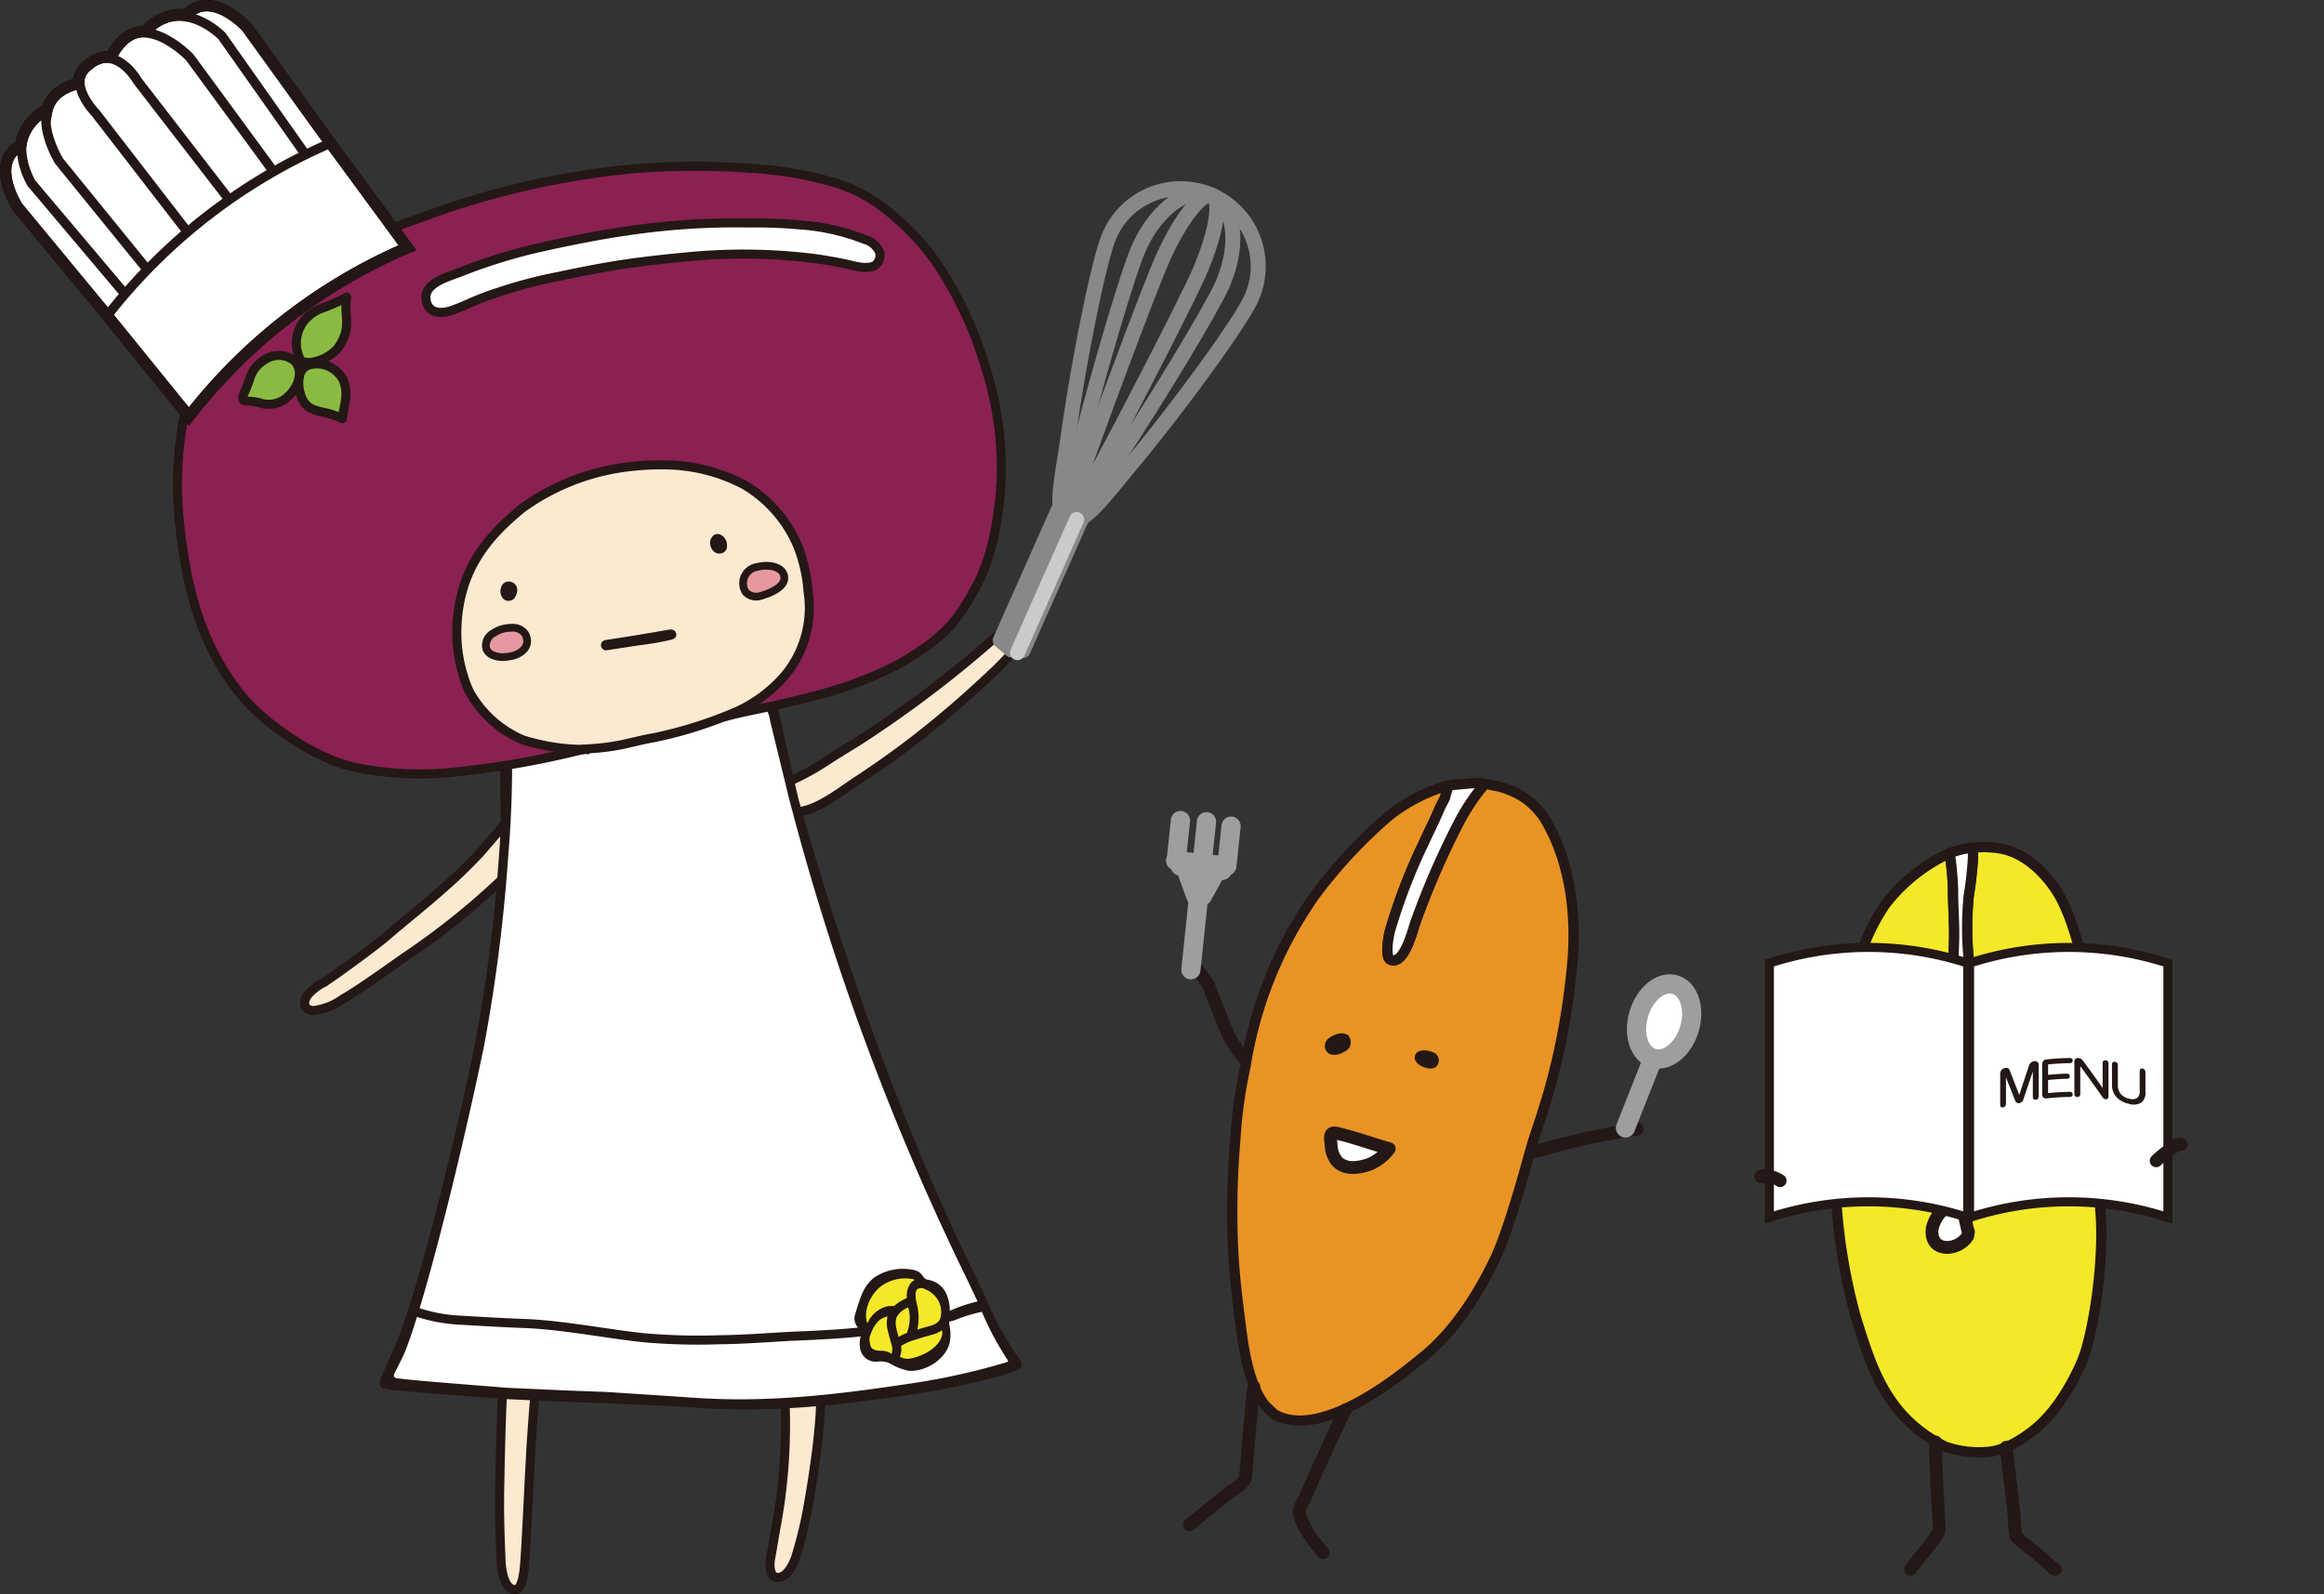 <svg xmlns="http://www.w3.org/2000/svg" viewBox="0 0 256.788 176.165"><rect x="0" y="0" width="256.788" height="176.165" fill="#333333" stroke="none"/><defs><style>.cls-1,.cls-23{fill:#f4e829;}.cls-1,.cls-11,.cls-12,.cls-13,.cls-17,.cls-18,.cls-19,.cls-2,.cls-20,.cls-21,.cls-22,.cls-4,.cls-5,.cls-6,.cls-7,.cls-8{stroke:#231815;}.cls-1,.cls-12,.cls-13,.cls-15,.cls-16,.cls-2,.cls-21,.cls-22,.cls-25,.cls-26,.cls-4,.cls-5,.cls-6,.cls-9{stroke-linecap:round;}.cls-1,.cls-12,.cls-2,.cls-21,.cls-22,.cls-25,.cls-26,.cls-5,.cls-6,.cls-9{stroke-linejoin:round;}.cls-1,.cls-2,.cls-7,.cls-8{stroke-width:1.134px;}.cls-10,.cls-15,.cls-2,.cls-20,.cls-27,.cls-6,.cls-8,.cls-9{fill:#fff;}.cls-12,.cls-3{fill:#231815;}.cls-11,.cls-13,.cls-14,.cls-16,.cls-18,.cls-24,.cls-26,.cls-28,.cls-29,.cls-4,.cls-5{fill:none;}.cls-4,.cls-5,.cls-6{stroke-width:1.417px;}.cls-7{fill:#e99325;}.cls-15,.cls-16,.cls-9{stroke:#9f9e9f;stroke-width:2.123px;}.cls-12{stroke-width:0.25px;}.cls-13{stroke-width:1.42px;}.cls-15,.cls-16{stroke-linejoin:bevel;}.cls-17{fill:#fbe9d0;}.cls-17,.cls-18,.cls-19,.cls-20,.cls-21{stroke-width:1.002px;}.cls-19{fill:#8b2053;}.cls-21{fill:#8aba42;}.cls-22{fill:#e797a0;stroke-width:0.852px;}.cls-24,.cls-25{stroke:#878989;}.cls-24{stroke-linecap:square;}.cls-24,.cls-25,.cls-26{stroke-width:1.659px;}.cls-25{fill:#878989;}.cls-26{stroke:#c9cacb;}.cls-27{stroke:#070001;}.cls-27,.cls-28,.cls-29{stroke-miterlimit:10;}.cls-27,.cls-28{stroke-width:1.251px;}.cls-28,.cls-29{stroke:#221714;}.cls-29{stroke-width:1.042px;}</style></defs><title>アセット 1</title><g id="レイヤー_2" data-name="レイヤー 2"><g id="レイヤー_1-2" data-name="レイヤー 1"><path class="cls-1" d="M232.071,133.7c-.1-1.064,0-6.951,0-8.574a86.993,86.993,0,0,0-.682-11.043c-.636-5.55-1.8-11.217-3.662-14.792-.672-1.29-2.808-4.466-6.084-5.388a10.5,10.5,0,0,0-3.658-.212c.021.391.027.8.01,1.2A40.507,40.507,0,0,1,217.532,99a36.471,36.471,0,0,0,.172,8.516,31.15,31.15,0,0,1,.406,6.024c-.041.409-.8,2.025-1.693,1.041-.37-.405-.323-2.072-.377-2.579-.088-.816-.149-1.64-.19-2.457-.09-1.8,0-3.64.061-5.438.064-1.912-.121-4-.117-5.917a35.77,35.77,0,0,0-.368-3.894c-.054.024-.121.044-.173.069a19,19,0,0,0-7,5.667,23.01,23.01,0,0,0-3.293,7.715,96.692,96.692,0,0,0-1.969,17.263c-.051,1.863-.27,4.1-.174,5.967a63.315,63.315,0,0,0,2.26,14.656c1.658,5.246,3.217,10.941,9.842,14.232a11.355,11.355,0,0,0,4.554.6c1.914-.088,3.981-1.371,5.469-2.6,2.811-2.326,4.576-6.2,5.1-7.416C231.253,147.612,232.585,139.279,232.071,133.7Z"/><path class="cls-2" d="M215.911,104.1c-.061,1.8-.151,3.635-.061,5.438.041.817.1,1.641.19,2.457.054.507.007,2.174.377,2.579.89.984,1.652-.632,1.693-1.041a31.15,31.15,0,0,0-.406-6.024A36.471,36.471,0,0,1,217.532,99,40.507,40.507,0,0,0,218,94.885c.017-.4.011-.807-.01-1.2a8.818,8.818,0,0,0-2.559.606,35.77,35.77,0,0,1,.368,3.894C215.79,100.1,215.975,102.192,215.911,104.1Z"/><path class="cls-3" d="M211.549,122.862c-.32.182-.312.621-.232.93a1.2,1.2,0,0,0,1.711.883c.418-.159,1.719-.844,1.291-1.463-.277-.4-1.113-.577-1.484-.683A2.585,2.585,0,0,0,211.549,122.862Z"/><path class="cls-3" d="M219.038,122.921a.94.94,0,0,0-.117,1.606,2.343,2.343,0,0,0,1.916-.085c.457-.221.9-.779.261-1.163a5.662,5.662,0,0,0-.845-.187,1.379,1.379,0,0,0-.752-.171Z"/><path class="cls-4" d="M194.59,130.047a17.649,17.649,0,0,1,3.829.065,26.318,26.318,0,0,1,4.148.668"/><path class="cls-4" d="M232.245,131.031a36.515,36.515,0,0,1,6.84-4.169,16.836,16.836,0,0,1,1.791-.407"/><path class="cls-5" d="M213.881,159.358c-.085,1.509.27,7.34.35,8.674.041.668.16.955-.176,1.522-.711,1.2-2.195,2.795-2.955,3.881"/><path class="cls-5" d="M221.669,159.946c.173,1.391.8,6.6.9,7.812a12.451,12.451,0,0,0,.174,1.97c.121.349,2.6,2.1,3.359,2.9a6.448,6.448,0,0,0,.985.811"/><path class="cls-6" d="M217.5,136.112c-.37-.822-.387-3.364-1.8-3.066a3.884,3.884,0,0,0-2.2,2.733c-.331,2.66,2.8,2.565,3.916.833Z"/><path class="cls-7" d="M167.979,87.875a9.912,9.912,0,0,0-2.26-.927c-.449-.108-1.084-.239-1.707-.324a.525.525,0,0,1-.021.091,22.424,22.424,0,0,0-2.822,4.23,90.38,90.38,0,0,0-4.75,10.917c-.266.678-1.229,4.887-2.786,4.192-.627-.28-.216-2.631-.023-3.279a63.421,63.421,0,0,1,3.725-9.663c.584-1.284,1.082-2.233,1.634-3.53.2-.475.5-1,.7-1.431a10.62,10.62,0,0,1,.406-1.328c-.164.03-.328.055-.485.1a19,19,0,0,0-6.093,3.214,54.074,54.074,0,0,0-8.123,8.683,44.916,44.916,0,0,0-7.75,19.006,51.686,51.686,0,0,0-1.121,8.039,92.441,92.441,0,0,0-.27,11.774c.131,3.25.561,6.586.986,9.789.334,2.521.971,5.873,2.549,7.879l1.041.984c5.235,3.033,14.33-4.617,16.444-6.342,1.308-1.07,4.666-4,7.9-10.748,1.533-3.2,3.32-9.879,4.051-12.453.845-2.974,3.465-9.049,4.51-20.1.515-5.459-.182-11.358-2.956-16.046A8.137,8.137,0,0,0,167.979,87.875Z"/><path class="cls-8" d="M158.969,89.582c-.552,1.3-1.05,2.246-1.634,3.53a63.421,63.421,0,0,0-3.725,9.663c-.193.648-.6,3,.023,3.279,1.557.695,2.52-3.514,2.786-4.192a90.38,90.38,0,0,1,4.75-10.917,22.424,22.424,0,0,1,2.822-4.23.525.525,0,0,0,.021-.091,6.368,6.368,0,0,0-1.455-.063c-.8.092-1.67.117-2.482.262a10.62,10.62,0,0,0-.406,1.328C159.465,88.586,159.171,89.107,158.969,89.582Z"/><path class="cls-4" d="M131.831,106.585a14.422,14.422,0,0,1,1.738,2.375c.359.983,1.732,4.5,2.143,5.33a11.165,11.165,0,0,0,1.8,2.723"/><path class="cls-4" d="M169.253,127.323c1.75-.377,3.582-1.044,7.75-1.877.752-.15,2.851-.5,3.894-.672"/><path class="cls-3" d="M147.124,116.55a1.879,1.879,0,0,0,1.265-.241,1.744,1.744,0,0,0,.7-.513,1.216,1.216,0,0,0-.16-1.429,1.6,1.6,0,0,0-1.4-.018c-.369.144-1,.446-1.1.984A.957.957,0,0,0,147.124,116.55Z"/><path class="cls-3" d="M156.508,116.376c-.49.622.065,1.2.553,1.441.563.282,1.438.472,1.764-.109a.946.946,0,0,0-.4-1.388C157.03,115.741,156.508,116.376,156.508,116.376Z"/><path class="cls-6" d="M153.5,126.946c-2-.57-3.834-1.25-5.8-1.707-.8-.185-.737.415-.617,1.29a3,3,0,0,0,.668,1.833c.886.881,2.166.772,3.5.334A5.15,5.15,0,0,0,153.5,126.946Z"/><path class="cls-5" d="M138.551,153.276c-.127.325-.869,9.393-.927,9.963s-1.018,1.192-1.539,1.54c-.713.477-3.332,2.667-4.659,3.732"/><path class="cls-5" d="M148.669,155.821c-1.092,2.047-3.334,7.125-4.383,9.5-.25.566-.883,1.463-.7,2.037a7.571,7.571,0,0,0,.918,2,16.646,16.646,0,0,0,1.7,2.219"/><line class="cls-9" x1="185.51" y1="109.719" x2="179.603" y2="124.656"/><path class="cls-9" d="M186.67,113.716c.672-2.242-.033-4.442-1.579-4.9s-3.34.986-4.012,3.232.033,4.439,1.575,4.9S186,115.962,186.67,113.716Z"/><path class="cls-10" d="M217.421,134.55a35.459,35.459,0,0,0-21.915,0V106.438a35.459,35.459,0,0,1,21.915,0Z"/><path class="cls-11" d="M217.421,134.55a35.459,35.459,0,0,0-21.915,0V106.438a35.459,35.459,0,0,1,21.915,0Z"/><path class="cls-10" d="M239.539,134.55a35.459,35.459,0,0,0-21.915,0V106.438a35.474,35.474,0,0,1,21.915,0Z"/><path class="cls-11" d="M239.539,134.55a35.459,35.459,0,0,0-21.915,0V106.438a35.474,35.474,0,0,1,21.915,0Z"/><path class="cls-12" d="M221.507,118.164c.219-.067.362-.015.427.152q.593,1.512,1.192,3.053.6-1.821,1.2-3.614a.565.565,0,0,1,.435-.353.376.376,0,0,1,.278.053.27.27,0,0,1,.1.243v3.461a.221.221,0,0,1-.2.249c-.133.021-.2-.04-.2-.186v-3.56q-.644,1.878-1.283,3.789a.467.467,0,0,1-.334.333.264.264,0,0,1-.334-.176q-.636-1.614-1.266-3.193v3.56a.259.259,0,0,1-.194.277c-.128.041-.193-.011-.193-.156v-3.461a.475.475,0,0,1,.1-.289A.511.511,0,0,1,221.507,118.164Z"/><path class="cls-12" d="M228.714,117.05c.119,0,.18.051.18.156s-.06.159-.18.16q-1.222.015-2.439.145a.1.1,0,0,0-.1.11v1.305q1.106-.122,2.218-.15c.12,0,.181.049.181.155s-.061.159-.181.162q-1.112.027-2.218.15v1.6c0,.066.033.095.1.088q1.215-.13,2.439-.145c.119,0,.18.051.18.157s-.06.158-.18.159q-1.293.016-2.579.161c-.239.027-.359-.076-.359-.314v-3.342a.361.361,0,0,1,.359-.4Q227.421,117.066,228.714,117.05Z"/><path class="cls-12" d="M229.334,117.306c0-.171.094-.256.281-.252a.5.5,0,0,1,.22.046.6.6,0,0,1,.2.165q1.211,1.629,2.416,3.371v-3.145c0-.144.066-.209.2-.19a.217.217,0,0,1,.2.246v3.62c0,.144-.067.207-.2.189a.344.344,0,0,1-.219-.149q-1.343-1.948-2.7-3.754v3.441c0,.145-.067.216-.2.213s-.2-.076-.2-.221Z"/><path class="cls-12" d="M233.484,117.65c0-.145.066-.207.2-.183a.229.229,0,0,1,.2.255v2.215a1.569,1.569,0,0,0,.355,1.039,1.772,1.772,0,0,0,.983.557,1.162,1.162,0,0,0,.976-.076,1,1,0,0,0,.349-.866v-2.215c0-.145.065-.2.194-.159a.263.263,0,0,1,.193.279v2.215a1.2,1.2,0,0,1-.406,1.041,1.571,1.571,0,0,1-1.306.1,2.4,2.4,0,0,1-1.318-.743,1.855,1.855,0,0,1-.415-1.242Z"/><path class="cls-13" d="M194.59,129.974a1.81,1.81,0,0,1,1.009.046,3.29,3.29,0,0,1,1.093.458"/><path class="cls-13" d="M238.245,128.281a11.6,11.6,0,0,1,2.184-1.663,4.482,4.482,0,0,1,.572-.163"/><rect class="cls-14" x="240.038" y="108.239" width="16.75" height="30.375"/><line class="cls-15" x1="136.028" y1="91.299" x2="135.577" y2="95.568"/><line class="cls-15" x1="133.312" y1="90.808" x2="131.587" y2="107.168"/><line class="cls-15" x1="130.434" y1="90.679" x2="129.977" y2="95.007"/><line class="cls-15" x1="129.901" y1="95.113" x2="135.54" y2="95.71"/><line class="cls-15" x1="130.408" y1="95.702" x2="135.048" y2="96.192"/><line class="cls-16" x1="132.734" y1="97.397" x2="134.898" y2="95.573"/><line class="cls-16" x1="130.294" y1="94.871" x2="132.251" y2="97.123"/><line class="cls-16" x1="132.853" y1="99.016" x2="134.388" y2="96.255"/><line class="cls-16" x1="132.122" y1="99.01" x2="130.991" y2="95.898"/><path class="cls-17" d="M87.938,86.014a28.476,28.476,0,0,0,3.034-1.69c1.377-.9,2.678-1.694,3.8-2.383a127.55,127.55,0,0,0,15.819-12.052c.822-.731,1.3-1.5,2.2-1.485.844.013,1.112.816.548,1.753-1.312,2.2-4.487,4.978-6.271,6.6-1.035.94-2.424,2.122-3.5,3.015a100.166,100.166,0,0,1-9.054,6.644C92.23,87.952,88.94,90.6,86.5,89.433,86.5,89.433,84.044,87.9,87.938,86.014Z"/><path class="cls-17" d="M60.731,88.394c-.814-1-2.439-.954-3.944,1.189-.441.629-1.447,2-1.94,2.567-.289.335-1.569,1.832-1.87,2.161a56.128,56.128,0,0,1-4.369,4.181c-2.026,1.789-3.64,3.031-6.065,5.111-1.269,1.087-5.9,4.462-6.847,5.023a5.272,5.272,0,0,0-1.751,1.405c-.7,1.124.019,1.735.853,1.629a7.042,7.042,0,0,0,3.109-1.273c1.812-1.02,5.34-3.58,7-4.726a81.62,81.62,0,0,0,11.212-9.1C57.284,95.3,61.857,91.461,60.731,88.394Z"/><path class="cls-17" d="M55.547,153.806c-.125,1.252-.274,6.8-.344,11.295-.032,2.032.035,4.626.163,7.476.035.783.323,3.265,1.654,3.077.612-.086.819-1.608.884-2.089.21-1.569.573-10.649.773-13.687.166-2.547.436-6.4.563-6.676.489-3.5.364-5.133-1.179-5.258-1.624-.131-2.171,2.67-2.494,5.424Z"/><path class="cls-17" d="M90.624,153.186c.356,3.881-1.16,12.33-1.422,13.744a44.964,44.964,0,0,1-1.21,4.925c-.214.754-1.048,2.8-2.337,2.42-.594-.176-.654-1.352-.5-2.128.246-1.252.387-2.322.751-4.257a62.341,62.341,0,0,0,.835-13.049c-.035-.532-.221-2.556-.221-3.392-.082-1.293.5-2.754,2.128-2.754,1.181,0,1.545,1.837,1.878,3.672Z"/><path class="cls-3" d="M65.682,71.347c-9.259,2.7-10.421,12.171-10.429,12.272v.539c0,3.492.171,7.019-.1,10.16a182.321,182.321,0,0,1-2.662,21.016c-2.877,13.884-7.075,29.957-9.182,34.173l-.282.573-.569,1.377c-.264.593-.652,1.279-.472,1.655.168.35.441.325.668.385.867.249,11.122.937,13.179,1.117l6.628.3,4.5.166,7.518.319,2.926.205c8.339.534,15.994-.4,23.306-1.489,5.649-.845,10.9-2.249,11.941-2.81.48-.374.226-.761-.16-1.346a30.246,30.246,0,0,1-3.457-6.291l-1.239-2.625c-3.314-6.784-11.381-23.657-19.567-52.734-2.379-10.2-2.291-10.494-2.792-12.845.02.025-1.058-.971-1.058-.971-1.367-1.863-2.187-2.525-6.175-3.882C73.862,69.137,70.663,69.9,65.682,71.347Z"/><path class="cls-10" d="M65.983,72.317c4.2-1.223,7.233-1.088,12.008.536,3.692,1.255,4.509,2.366,5.863,4.21l.366.5h0s.128.243.128.243l.269.467a3.822,3.822,0,0,1,.483,1.418l2.053,8.426a281.674,281.674,0,0,0,19.758,53.376l1.209,2.558a32.583,32.583,0,0,0,3.26,6.309s.037.1-.1.164a74.484,74.484,0,0,1-10.861,2.4c-7.259,1.086-15.035,2.1-23.278,1.575l-2.916-.2-7.244-.473-4.507-.166-6.576-.3c-2.723-.236-10.7-.817-12.087-1.06-.495-.086-.188-.6-.188-.6l.677-1.348.278-.565c1.893-4.278,6.027-20.3,8.916-34.242A183.063,183.063,0,0,0,56.17,94.413c.274-3.162.418-6.685.42-10.2C56.6,84.091,57.417,74.809,65.983,72.317Z"/><path class="cls-18" d="M45.886,144.941a17.532,17.532,0,0,0,4.73.941c1.132.061,4.657.284,7.358.382,4.368.158,10.264,1.345,13.7,1.619a68.318,68.318,0,0,0,7.952.17c2.387,0,6.654-.338,8.326-.4,5.342-.207,7.428-.5,7.428-.5"/><path class="cls-3" d="M105.316,144.7c-.688.268-.926.393-.929.393l-.479.87c.191.131.679.284,1.782-.144a16.9,16.9,0,0,1,2.942-.877l-.307-1.183A16.526,16.526,0,0,0,105.316,144.7Z"/><path class="cls-3" d="M104.925,146.541l-.086-.761a4.507,4.507,0,0,0-.235-2.7,2.663,2.663,0,0,0-1.978-1.633c-.039-.008-.073-.026-.109-.037,0,0-.254.064-.577-.417a1.443,1.443,0,0,0-.953-.636,5.656,5.656,0,0,0-4.43.853c-1.273,1.058-1.548,2.416-2.064,4-.33,1.012.443,1.638.644,1.968l.017.029a1.047,1.047,0,0,0-.023.335l0,.01a3.268,3.268,0,0,0-.1,1.42,1.75,1.75,0,0,0,2.023,1.494,2.58,2.58,0,0,1,1.052.11l.408.2a5.9,5.9,0,0,0,1.946.716c2.04.1,4.331-1.524,4.525-3.427A4.654,4.654,0,0,0,104.925,146.541Z"/><path class="cls-19" d="M39.174,26.916c3.167-1.424,5.188-2.079,9.532-3.653a91.824,91.824,0,0,1,20.941-4.581A84.546,84.546,0,0,1,82.921,18.6a41.048,41.048,0,0,1,9.792,1.732,16.33,16.33,0,0,1,4.418,2.254,28.418,28.418,0,0,1,6.343,6.427,42.422,42.422,0,0,1,5.445,11.673,36.9,36.9,0,0,1,1.712,9.982c.172,4.889-.924,10.606-2.522,13.669-2.206,4.227-3.585,5.973-8.522,8.909a41.509,41.509,0,0,1-8.752,3.436c-1.287.341-3.235.847-4.976,1.234-1.15.255-4,.828-4.836,1.049-3,.792-6.514,1.337-9.056,1.96-4.662,1.147-3.726,1.077-8.3,2.087A97.176,97.176,0,0,1,50.67,85.27a35.058,35.058,0,0,1-11.6-.507c-4.575-1.031-10.184-5.079-12.55-8.1C22.24,71.2,20.661,65.3,19.877,58.141a39.953,39.953,0,0,1,.395-11.816,24.6,24.6,0,0,1,1.786-5.755,18.262,18.262,0,0,1,4.758-6.385C30.219,31.066,36.371,28.176,39.174,26.916Z"/><path class="cls-17" d="M57.752,81.757a12.213,12.213,0,0,1-5.937-5.405,16.165,16.165,0,0,1-1.336-6.771c.166-6.51,3.276-10.2,7.259-13.446a25.113,25.113,0,0,1,10.189-4.323,29.569,29.569,0,0,1,5.751-.434,19.02,19.02,0,0,1,8.585,2.213A14.355,14.355,0,0,1,88.132,60.3a16.826,16.826,0,0,1,1.148,5.015,11.7,11.7,0,0,1-2.712,9.518,15.7,15.7,0,0,1-5,3.726,46.82,46.82,0,0,1-9.215,2.946c-2.977.519-3.856,1.128-8.427,1.307A22.856,22.856,0,0,1,57.752,81.757Z"/><path class="cls-20" d="M47.165,33.5c-.71-2.135,2.217-2.832,3.782-3.464a61.5,61.5,0,0,1,6.585-2.166c1.763-.487,7.728-1.786,11.7-2.34a80.767,80.767,0,0,1,13.487-.888,50.2,50.2,0,0,1,5.49.2,23.89,23.89,0,0,1,7.311,1.61,2.556,2.556,0,0,1,1.655,1.37,1.378,1.378,0,0,1-.532,1.534c-.931.479-2.382-.015-3.262-.2-1.208-.251-2.927-.553-4.132-.677A63.748,63.748,0,0,0,76.856,28.3c-2.562.229-5.161.5-7.712.867-2.106.3-5.147.885-7.442,1.386a51.319,51.319,0,0,0-6.779,1.789A30.868,30.868,0,0,0,51.9,33.5c-.787.354-1.111.482-1.907.78C49.6,34.431,47.676,35.031,47.165,33.5Z"/><path class="cls-21" d="M33.164,39.786c.95.775,3.461-.226,4.3-1.507,1.471-2.241.479-3.342.84-5.435a19.454,19.454,0,0,1-2.916,1.287,4.606,4.606,0,0,0-1.8,1.343,3.983,3.983,0,0,0-.671,3.606Z"/><path class="cls-21" d="M37.83,46.261c.167-1.561.716-2.613.139-4.159a3.255,3.255,0,0,0-3.577-1.827c-1.625.3-1.518,2.228-1.17,3.35.669,2.153,2.4,1.626,4.115,2.433Z"/><path class="cls-21" d="M26.848,44.121c-.122-.459.259-.7.793-2.4a3.551,3.551,0,0,1,1.551-1.924,2.778,2.778,0,0,1,3.262.02c1.257,1.146.432,3.134-.724,4.09a3.1,3.1,0,0,1-2.785.689C27.694,44.17,26.945,44.484,26.848,44.121Z"/><path class="cls-3" d="M73.97,69.573c-1.466.254-3.439.612-7.127,1.168a.738.738,0,0,0-.342.229.593.593,0,0,0-.084.448.571.571,0,0,0,.563.45c1.469-.212,2.659-.417,3.9-.585a32.114,32.114,0,0,0,3.285-.583c.48-.125.592-.405.557-.647S74.513,69.53,73.97,69.573Z"/><path class="cls-22" d="M56.455,69.381a1.714,1.714,0,0,1,1.564.657c.767,1.361-.485,2.4-1.9,2.529a2.979,2.979,0,0,1-1.679-.166,1.353,1.353,0,0,1-.723-.74,1.578,1.578,0,0,1,.879-1.734A3.456,3.456,0,0,1,56.455,69.381Z"/><path class="cls-22" d="M83.668,62.654c1.751-.414,3.022.221,2.993,1.256-.014.491-.408,1.289-2.61,1.949a1.625,1.625,0,0,1-1.655-.413A1.828,1.828,0,0,1,83.668,62.654Z"/><path class="cls-3" d="M56.752,66.2a1.436,1.436,0,0,0,.378-1.242.951.951,0,0,0-1.015-.685c-1.041.087-1.128,1.964-.018,2.132A.963.963,0,0,0,56.752,66.2Z"/><path class="cls-3" d="M78.942,59.09a1.069,1.069,0,0,0-.477.978c.042.583.485,1.2,1.136,1.1a.8.8,0,0,0,.724-.9,1.262,1.262,0,0,0-.721-1.181A.78.78,0,0,0,78.942,59.09Z"/><path class="cls-23" d="M103.684,143.746a2.608,2.608,0,0,1,.251,1.8h0c-.1.487-.416.753-1.164.982l-.809.223-.6.186a6.3,6.3,0,0,0-.078-2.923c-.141-.553-.2-1.355.107-1.571a.874.874,0,0,1,.785,0l.026.02A2.951,2.951,0,0,1,103.684,143.746Z"/><path class="cls-23" d="M99.294,147.74a10.041,10.041,0,0,1-.27-1.032,2.226,2.226,0,0,1,.039-1.123,2.436,2.436,0,0,1,1.293-1.1,4.363,4.363,0,0,1-.159,2.825A7.827,7.827,0,0,0,99.294,147.74Z"/><path class="cls-23" d="M95.705,145.051a4.449,4.449,0,0,1,1.66-2.921,4.549,4.549,0,0,1,3.5-.77.451.451,0,0,1,.21.1,1.4,1.4,0,0,0-.432.315,2.363,2.363,0,0,0-.439,1.683.328.328,0,0,0-.045.011,5.814,5.814,0,0,0-1.385.873,2.427,2.427,0,0,0-1.548.35,3.133,3.133,0,0,0-1.374,1.561A2.472,2.472,0,0,1,95.705,145.051Z"/><path class="cls-23" d="M97.521,149.27c-.884.043-1.2-.211-1.31-.489a2.535,2.535,0,0,1-.142-.9c.007-.084.454-1.768,1.479-2.218a3.055,3.055,0,0,1,.512-.182,3.894,3.894,0,0,0-.04,1.242c.177.8.476,1.816.476,1.816h0v0l.041.131a1.87,1.87,0,0,1-.024.964A1.871,1.871,0,0,0,97.521,149.27Z"/><path class="cls-23" d="M104.071,147.629c-.353,1.35-2.192,2.322-3.69,2.541a2.069,2.069,0,0,1-.953-.219,2.2,2.2,0,0,0,.133-1.2,4.85,4.85,0,0,1,1.016-.509l.178-.072,1.458-.454.85-.233a3.558,3.558,0,0,0,1.023-.473A1.185,1.185,0,0,1,104.071,147.629Z"/><path class="cls-24" d="M138.462,32.485c-.053.143-.112.287-.17.431-1.2,2.7-8.037,12.069-13.379,18.474-3.2,3.839-5.306,6.809-6.925,6.084s-.656-4.358.045-9.289c1.163-8.259,3.38-19.535,4.586-22.235.046-.107.09-.2.135-.3a8.575,8.575,0,0,1,15.708,6.838Z"/><path class="cls-24" d="M135.234,31.056c-.053.133-.115.281-.179.419-1.2,2.709-7.115,12.482-11.6,19.267-2.691,4.077-4.524,7.162-5.472,6.732s.233-3.961,1.449-8.663c2.029-7.881,5.2-18.721,6.41-21.43.045-.1.089-.2.139-.3,1.949-4.149,5.467-6.6,7.948-5.489C136.4,22.687,136.942,26.867,135.234,31.056Z"/><path class="cls-24" d="M132.606,29.885c-.053.143-.117.28-.179.42-1.207,2.708-6.37,12.811-10.156,19.91-2.271,4.263-3.88,7.447-4.283,7.259s.962-3.635,2.593-8.153c2.736-7.568,6.693-18.061,7.895-20.778.044-.094.094-.188.134-.286,1.9-4.175,4.259-7.134,5.324-6.66S134.389,25.727,132.606,29.885Z"/><polygon class="cls-25" points="113.036 71.894 111.766 71.834 110.519 70.777 117.005 56.188 118.391 56.446 119.517 57.295 113.036 71.894"/><line class="cls-26" x1="118.964" y1="57.412" x2="112.428" y2="72.127"/><path class="cls-27" d="M35.658,14.644Q31.487,8.851,27.283,3.023c0-.01-3.914-4.3-6.687-1.378A5.171,5.171,0,0,0,16.15,3.388c.037.028.071.054.109.081-1.4-.081-2.854.582-4,2.83a3.276,3.276,0,0,0-2.436.819h0a.524.524,0,0,0-.04.035c-.027.018-.052.036-.079.058h0a2.349,2.349,0,0,0-1.019,2c-2.3.569-3.265,1.781-3.531,3.113-.018-.04-.036-.087-.05-.126A5.179,5.179,0,0,0,2.29,16.057c-3.525,1.948-.358,6.821-.355,6.821L11.062,33.92q4.92,6.061,9.813,12.1a61.025,61.025,0,0,1,23.6-18.418c.071-.029.143-.062.214-.094.108-.048.21-.092.317-.137Q40.352,21.018,35.658,14.644Z"/><path class="cls-28" d="M35.658,14.644Q31.487,8.851,27.283,3.023c0-.01-3.914-4.3-6.687-1.378A5.171,5.171,0,0,0,16.15,3.388c.037.028.071.054.109.081-1.4-.081-2.854.582-4,2.83a3.276,3.276,0,0,0-2.436.819h0a.524.524,0,0,0-.04.035c-.027.018-.052.036-.079.058h0a2.349,2.349,0,0,0-1.019,2c-2.3.569-3.265,1.781-3.531,3.113-.018-.04-.036-.087-.05-.126A5.179,5.179,0,0,0,2.29,16.057c-3.525,1.948-.358,6.821-.355,6.821L11.062,33.92q4.92,6.061,9.813,12.1a61.025,61.025,0,0,1,23.6-18.418c.071-.029.143-.062.214-.094.108-.048.21-.092.317-.137Q40.352,21.018,35.658,14.644Z"/><path class="cls-29" d="M36.534,15.812A63.019,63.019,0,0,0,11.876,34.859"/><path class="cls-29" d="M13.58,32.221,3.477,20.25S.115,14.788,5.2,11.919"/><path class="cls-29" d="M16.17,29.665,6.537,17.81S2,10.569,8.875,9.29"/><path class="cls-29" d="M20.712,25.632,10.567,12.5S7.111,9.022,9.912,7.054"/><path class="cls-29" d="M25.32,22.052,15.173,8.912S12.8,4.609,9.538,7.318"/><path class="cls-29" d="M33.556,16.791l-9.027-12.8s-4.436-4.636-8.5-.444"/><path class="cls-29" d="M30.01,18.663,20.978,6.348S15.119.129,12.14,6.464"/></g></g></svg>